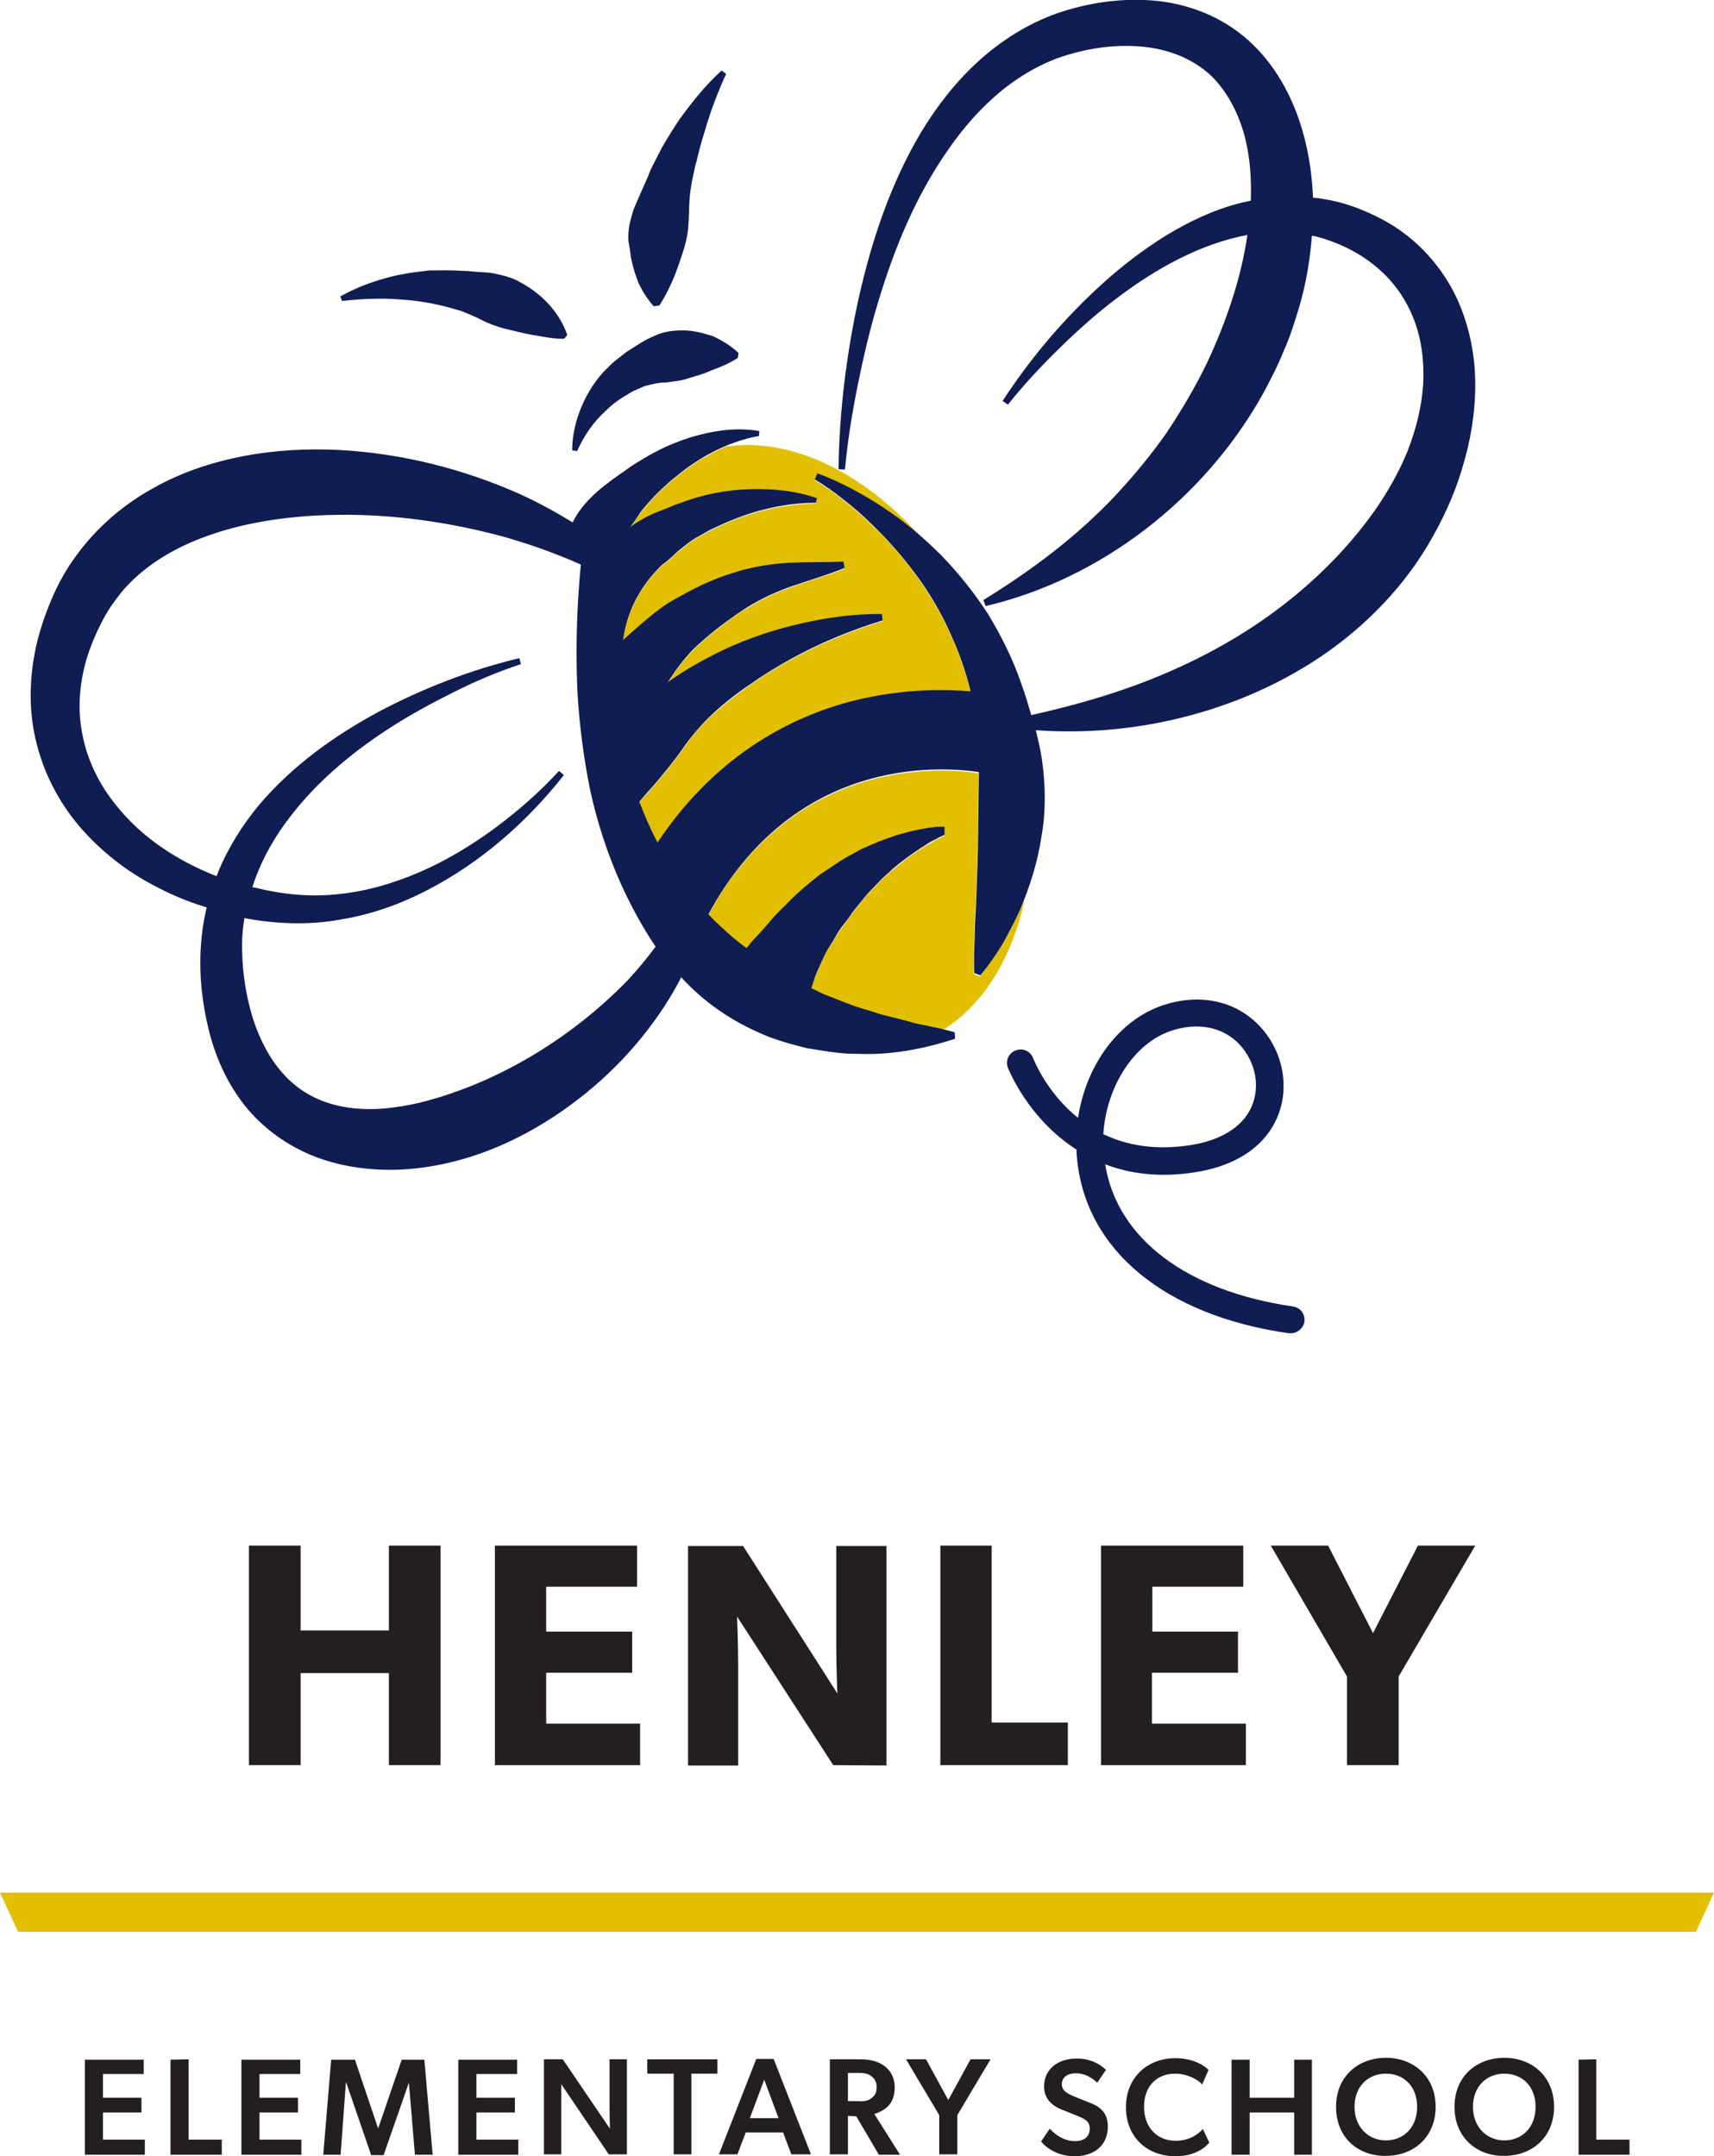 <?xml version="1.0" encoding="utf-8"?>
<!-- Generator: Adobe Illustrator 24.3.0, SVG Export Plug-In . SVG Version: 6.00 Build 0)  -->
<svg version="1.1" id="Layer_1" xmlns="http://www.w3.org/2000/svg" xmlns:xlink="http://www.w3.org/1999/xlink" x="0px" y="0px"
	 viewBox="0 0 454.4 571.7" style="enable-background:new 0 0 454.4 571.7;" xml:space="preserve">
<style type="text/css">
	.st0{fill:#231F20;}
	.st1{fill:#E2BF00;}
	.st2{fill:#0F1D52;}
</style>
<g>
	<g>
		<path class="st0" d="M103.1,468v-24.4H79.7V468H66v-58.2h13.7v22.5h23.4v-22.5h13.7V468H103.1z"/>
		<path class="st0" d="M131.2,468v-58.2h37.7v10.9h-24.1v11.9h22.8v10.9h-22.8V457h24.9v11H131.2z"/>
		<path class="st0" d="M220.9,468l-25.5-39.4c0,0,0.3,7,0.3,13.2v26.3h-13.3v-58.2H197l25,39.1c0,0-0.3-6.6-0.3-12.7v-26.4H235v58.2
			L220.9,468L220.9,468z"/>
		<path class="st0" d="M249.3,468v-58.2h13.6v46.9h20.2V468H249.3z"/>
		<path class="st0" d="M291.9,468v-58.2h37.7v10.9h-24.1v11.9h22.7v10.9h-22.8V457h24.9v11H291.9z"/>
		<path class="st0" d="M370.8,444.5V468h-13.7v-23.5l-20.2-34.7h15.2L364,433l11.9-23.2h15.2L370.8,444.5z"/>
	</g>
	<polygon class="st1" points="449.6,512.2 4.8,512.2 0,501.8 454.4,501.8 	"/>
	<g>
		<path class="st0" d="M38.1,546v3.9H27.3v6.3h10.2v3.9H27.3v7.2h11.1v4H22.5v-25.2h15.6V546z"/>
		<path class="st0" d="M50,546v21.3h8.8v4H45.2v-25.2L50,546L50,546z"/>
		<path class="st0" d="M79.6,546v3.9H68.8v6.3H79v3.9H68.8v7.2h11.1v4H64v-25.2h15.6V546z"/>
		<path class="st0" d="M108.4,552.2l-6.7,19.2h-3.3l-6.6-19.2h-0.1l-1.4,19.1h-4.6l2.1-25.2h6.3l6.1,18.1h0.1l6.2-18.1h6l2.2,25.2
			H110L108.4,552.2L108.4,552.2z"/>
		<path class="st0" d="M137.1,546v3.9h-10.8v6.3h10.2v3.9h-10.2v7.2h11.1v4h-15.9v-25.2h15.6V546z"/>
		<path class="st0" d="M148.8,558.8v12.4h-4.6V546h5l12.5,18.4c0,0-0.1-3-0.1-6V546h4.6v25.2h-4.8l-12.6-18.6
			C148.8,552.6,148.8,555.8,148.8,558.8z"/>
		<path class="st0" d="M171.6,549.8V546h18.6v3.8h-6.9v21.4h-4.7v-21.4H171.6z"/>
		<path class="st0" d="M197.7,565.4l-2.2,5.8h-4.9l9.9-25.3h4.6l9.9,25.3h-5.2l-2.2-5.8H197.7z M206.4,561.6l-3.8-10.2l-3.8,10.2
			H206.4z"/>
		<path class="st0" d="M224.8,561v10.2H220V546h8.1c2.7,0,4.8,0.6,6.4,1.8s2.7,3.1,2.7,5.6c0,4.4-2.4,6.1-5.4,7.1l6.8,10.8H233
			l-6-10.2L224.8,561L224.8,561z M230.9,556.4c1-0.7,1.5-1.5,1.5-3c0-1.4-0.5-2.3-1.5-3c-0.9-0.7-2.1-0.8-3.6-0.8h-2.5v7.5h2.5
			C228.8,557.2,230,557.1,230.9,556.4z"/>
		<path class="st0" d="M240.2,546h5.3l5.9,10.8l5.9-10.8h5.3l-8.8,14.8v10.4H249v-10.4L240.2,546z"/>
		<path class="st0" d="M293.7,563.9c0,4.7-3.4,7.8-8.8,7.8c-4.3,0-7.3-2-8.9-3.9l2.3-3.4c2,2.2,4.4,3.3,6.7,3.3s3.9-1.1,3.9-3.3
			c0-2-1.3-2.6-3.5-3.5l-4-1.6c-2.7-1.1-4.6-3-4.6-6.1c0-4.4,3.4-7.4,8.7-7.4c3.6,0,6.2,1.5,7.7,3l-2.3,3.4
			c-1.6-1.5-3.5-2.5-5.7-2.5c-2.1,0-3.7,1-3.7,2.9c0,1.8,1.6,2.5,2.9,3.1l4.2,1.7C292.3,558.7,293.7,560.7,293.7,563.9z"/>
		<path class="st0" d="M311.6,571.7c-7.4,0-13.1-5-13.1-13s5.8-13,13.1-13c4.9,0,7.8,2.1,8.8,3.1l-1.7,3.9c-0.7-1-3.6-2.9-7.2-2.9
			c-4.4,0-8.2,2.9-8.2,8.8c0,5.4,3.4,9,8.4,9c3.4,0,5.7-1.5,7.2-3.1l1.7,3.6C319.3,569.6,316.6,571.7,311.6,571.7z"/>
		<path class="st0" d="M331.3,560.1v11.2h-4.8v-25.2h4.8v10.1h11.8v-10.1h4.7v25.2h-4.7v-11.2H331.3z"/>
		<path class="st0" d="M354.2,558.6c0-8.1,5.9-13,13.2-13c7.3,0,13.2,4.9,13.2,13s-5.9,13-13.2,13
			C360.1,571.7,354.2,566.8,354.2,558.6z M367.4,549.8c-4.7,0-8.3,3.4-8.3,8.8s3.7,8.9,8.3,8.9c4.7,0,8.3-3.4,8.3-8.9
			S372.1,549.8,367.4,549.8z"/>
		<path class="st0" d="M385.6,558.6c0-8.1,5.9-13,13.2-13s13.2,4.9,13.2,13s-5.9,13-13.2,13C391.6,571.7,385.6,566.8,385.6,558.6z
			 M398.8,549.8c-4.7,0-8.3,3.4-8.3,8.8s3.7,8.9,8.3,8.9c4.7,0,8.3-3.4,8.3-8.9S403.5,549.8,398.8,549.8z"/>
		<path class="st0" d="M423.2,546v21.3h8.8v4h-13.5v-25.2L423.2,546L423.2,546z"/>
	</g>
</g>
<g>
	<g>
		<g>
			<path class="st1" d="M234.1,134.6c3.4,2.2,6.6,4.7,9.7,7.4c-15.3-16.9-34.1-26.1-51.3-23.6c-2.5,1-4.8,2.3-7,3.6
				c-2.4,1.5-4.6,3.1-6.7,4.9c-1.1,0.8-2.1,1.8-3.1,2.7s-2,1.8-2.9,2.9c-0.9,1-1.8,2.1-2.7,3.1c-0.8,1.1-1.6,2.3-2.3,3.4l-0.9,1.2
				c0.2-0.2,0.3-0.3,0.5-0.5c1.3-0.9,2.7-1.7,4.1-2.5s2.9-1.3,4.4-1.9c1.5-0.5,2.9-1.3,4.4-1.7c5.9-2.3,12.1-3.4,18.3-3.7
				c6.2-0.2,12.2,0.4,18,2.4l-0.3,1.2c-5.7,0.1-11.4,1-16.7,2.6c-2.7,0.8-5.2,1.8-7.7,2.9l-3.7,1.7l-3.5,2c-1.2,0.6-2.2,1.5-3.3,2.3
				c-1,0.8-2.1,1.6-3,2.6c-0.9,0.8-1.8,1.6-2.8,2.3c-3.5,3.2-9.1,9.9-10.4,20c0.7-0.7,1.5-1.4,2.3-2.1c1.9-1.7,3.9-3.4,6-5.1
				c1.1-0.8,2.2-1.7,3.5-2.5c1.1-0.7,2.2-1.3,3.3-1.9c4.4-2.4,9.1-4.6,14-6.2c4.9-1.6,10-2.4,14.9-2.7s9.6-0.2,14.4-0.3l0.3,1.7
				c-4.5,1.8-9.2,3.1-13.6,4.7c-4.4,1.5-8.4,3.4-12.2,5.7c-3.7,2.3-7.3,5-10.7,7.9l-2.5,2.2c-0.6,0.6-1.3,1.3-2,2
				c-1.4,1.5-2.7,3.2-4,5c-0.6,0.9-1.2,1.8-1.8,2.7c1.2-0.8,2.4-1.6,3.6-2.4c4-2.6,8.3-4.9,12.6-6.8c4.3-1.9,8.8-3.5,13.2-4.8
				c9-2.5,18.1-4.1,27.3-4l0.2,1.7c-8.5,2.6-16.7,6-24.3,10.2c-3.8,2.1-7.5,4.3-10.9,6.8c-3.5,2.4-6.8,5-9.9,7.8s-5.7,6-8,9.3
				s-4.8,6.3-7.4,9.4c-1.3,1.5-2.7,3-4,4.6c1.4,3.7,3,7.3,4.8,10.8c16.9-25.2,38.9-34.9,55.4-38.4c10.9-2.3,20.6-2.3,27.6-1.7
				c-1.2-5.1-3-10.2-5.2-15c-2.4-5.5-5.5-10.7-9.1-15.7s-7.7-9.7-12.2-13.9c-2.2-2.2-4.6-4.2-7.1-6.2s-5-3.8-7.7-5.4l0.7-1.6
				C222.9,127.9,228.6,131,234.1,134.6z"/>
			<path class="st1" d="M270.3,241.6c-1.4,3.1-3,6.1-4.6,9c-1.9,2.8-3.7,5.6-5.9,8.3l-1.6-0.6c-0.2-3.5,0-6.7,0.1-9.9
				c0-3.3,0.2-6.4,0.4-9.5c0.2-6.3,0.5-12.3,0.5-18.3l0.2-15.6c-11.5-1.7-49.3-3.6-71.7,37.7c1,1,2,2.1,3.1,3.1
				c2.3,2.1,4.6,4.1,7,5.9c0.7-1,1.5-1.9,2.4-2.8c1.6-1.7,3-3.4,4.5-5.1c1.4-1.7,3.1-3.2,4.7-4.8c1.5-1.6,3.2-3.1,5-4.5l2.6-2.1
				c0.9-0.6,1.8-1.3,2.8-1.9l2.7-1.8c0.9-0.6,1.9-1.1,2.9-1.7l2.9-1.6l3-1.3c2-0.9,4-1.6,6.1-2.3c2.1-0.6,4.1-1.2,6.3-1.6
				c1.1-0.2,2.1-0.4,3.2-0.5c0.5-0.1,1.1-0.1,1.6-0.2h0.8c0.3,0,0.7,0,1,0v2.1c-0.2,0.1-0.3,0.2-0.5,0.3l-0.7,0.3
				c-0.4,0.2-0.9,0.4-1.3,0.7c-0.9,0.5-1.7,1-2.6,1.5c-1.7,1-3.3,2.2-4.9,3.3c-1.5,1.3-3.1,2.4-4.5,3.7l-2.1,1.9l-2,2.1
				c-0.7,0.7-1.3,1.3-2,2.1l-1.8,2.2l-1.8,2.2l-1.6,2.3c-1.1,1.5-2.2,3-3.2,4.6c-0.9,1.6-2,3.1-2.8,4.8c-0.8,1.7-1.6,3.4-2.3,5.1
				c-0.4,0.8-0.6,1.7-0.9,2.7l-0.3,0.9l3.3,1.6c3.5,1.3,7.1,2.9,10.9,4c1.9,0.5,3.7,1.4,5.7,1.7c1.9,0.5,3.9,1,5.9,1.5
				c2,0.7,4,0.9,6,1.4c1,0.2,2,0.4,3,0.7c11-6.8,18.4-19.2,21.8-34.4C271.1,239.7,270.7,240.6,270.3,241.6z"/>
		</g>
		<g>
			<path class="st2" d="M386.5,79.7c-3.2-7.1-8.3-13.5-14.6-18.1c-3.1-2.3-6.5-4.1-10-5.6s-7.1-2.6-10.8-3.2c-1-0.2-2-0.3-3-0.4
				c-0.3-6.9-1.4-13.9-3.7-20.6c-2.8-8.2-7.5-16.2-14.6-22.1c-7.1-5.9-16-9-24.6-9.6c-8.6-0.6-16.9,0.7-24.9,3.4
				c-7.9,2.8-15.1,7.4-21.1,12.9c-6,5.5-11,12-15.1,18.8c-8.1,13.7-13,28.6-16.4,43.6c-3.3,15-5.2,30.3-5.4,45.6l1.7,0.1
				c0.7-7.5,1.9-15,3.4-22.4s3.2-14.8,5.4-22c4.3-14.4,10.1-28.3,18.5-40.3c4.1-6,8.9-11.4,14.4-15.9c5.5-4.4,11.6-7.8,18.2-9.6
				c6.5-1.9,13.6-2.6,20.1-1.8c6.5,0.8,12.4,3.3,16.9,7.4c4.4,4.2,7.4,10,9.1,16.3c1.4,5.4,1.8,11.2,1.6,17
				c-0.9,0.2-1.8,0.4-2.7,0.6c-7.1,1.8-13.6,4.9-19.7,8.6c-6,3.7-11.6,8-16.7,12.6c-10.3,9.3-19.2,19.8-26.7,31.3l1.4,1
				c4.2-5.3,8.8-10.2,13.6-14.9s9.8-9.2,15.1-13.2c10.5-8,22.4-14.6,34.8-16.9c-1.7,11.6-5.6,23-10.7,33.9
				c-3.1,6.4-6.7,12.5-10.7,18.5c-4.1,5.9-8.7,11.4-13.7,16.8c-10,10.6-21.9,19.6-34.9,27.6l0.6,1.6c30.2-7.1,57.9-28.1,73.7-56.6
				c1.9-3.6,3.8-7.2,5.3-11c1.7-3.7,2.9-7.7,4.1-11.6c1.8-6.1,2.9-12.5,3.4-19c0.4,0.1,0.7,0.1,1.1,0.2c5.8,1.5,11.5,4.3,15.9,8
				c4.5,3.7,7.9,8.5,10,13.9c2.1,5.4,2.8,11.3,2.5,17.3c-0.4,6-1.9,11.9-4.1,17.6c-2.3,5.7-5.4,11.1-8.9,16.1
				c-7.2,10.1-16.1,18.9-26.2,26.4c-10.1,7.5-21.5,13.6-33.7,18.4c-9.9,3.9-20.3,6.8-31,9.2c-0.8-2.7-1.6-5.5-2.6-8.2
				c-2.2-6.5-5.3-12.7-8.8-18.5c-3.7-5.7-7.9-11-12.6-15.8c-4.7-4.7-9.8-9-15.3-12.6s-11.2-6.7-17.4-9l-0.7,1.6
				c2.7,1.6,5.3,3.5,7.7,5.4c2.5,2,4.9,4,7.1,6.2c4.5,4.3,8.6,9,12.2,13.9s6.7,10.2,9.1,15.7c2.2,4.8,4,9.9,5.2,15
				c-6.9-0.6-16.7-0.6-27.6,1.7c-16.6,3.5-38.6,13.2-55.4,38.4c-1.8-3.5-3.4-7.1-4.8-10.8c1.3-1.6,2.6-3.1,4-4.6
				c2.6-3.1,5.1-6.1,7.4-9.4s5-6.5,8-9.3s6.3-5.4,9.9-7.8c3.5-2.5,7.1-4.7,10.9-6.8c7.6-4.2,15.8-7.6,24.3-10.2l-0.2-1.7
				c-9.2-0.1-18.3,1.5-27.3,4c-4.5,1.3-8.9,2.9-13.2,4.8c-4.3,2-8.5,4.2-12.6,6.8c-1.2,0.8-2.4,1.6-3.6,2.4c0.6-0.9,1.2-1.8,1.8-2.7
				c1.3-1.8,2.6-3.5,4-5c0.7-0.8,1.4-1.4,2-2l2.5-2.2c3.4-2.9,7-5.5,10.7-7.9c3.8-2.3,7.8-4.2,12.2-5.7c4.4-1.5,9.1-2.9,13.6-4.7
				l-0.3-1.7c-4.8,0.2-9.5,0.1-14.4,0.3c-4.9,0.3-10,1.1-14.9,2.7c-4.9,1.5-9.6,3.7-14,6.2c-1.1,0.6-2.2,1.2-3.3,1.9
				c-1.3,0.8-2.4,1.7-3.5,2.5c-2.1,1.7-4.1,3.4-6,5.1c-0.8,0.7-1.5,1.4-2.3,2.1c1.3-10.1,6.9-16.7,10.4-20c1-0.7,1.9-1.5,2.8-2.3
				c0.9-1,2-1.8,3-2.6c1.1-0.8,2.1-1.7,3.3-2.3l3.5-2l3.7-1.7c2.5-1.1,5.1-2.1,7.7-2.9c5.3-1.6,11-2.6,16.7-2.6l0.3-1.2
				c-5.7-2-11.8-2.6-18-2.4c-6.1,0.2-12.4,1.4-18.3,3.7c-1.5,0.4-2.9,1.2-4.4,1.7c-1.5,0.6-3,1.1-4.4,1.9c-1.4,0.8-2.8,1.5-4.1,2.5
				c-0.2,0.1-0.3,0.3-0.5,0.5l0.9-1.2c0.8-1.1,1.5-2.3,2.3-3.4c0.9-1.1,1.8-2.1,2.7-3.1c0.9-1.1,1.9-1.9,2.9-2.9
				c1-0.9,2-1.9,3.1-2.7c2.1-1.8,4.3-3.4,6.7-4.9c4.7-2.9,10-5.2,15.7-6.2l0.1-1.3c-6.1-1.1-12.4-0.1-18.4,1.7c-3,1-5.9,2.1-8.7,3.6
				c-1.4,0.7-2.8,1.5-4.1,2.3c-1.3,0.8-2.7,1.6-4,2.6c-5.2,3.6-10.6,7.4-13.7,12.9c-0.2,0.4-0.4,0.7-0.6,1.1
				c-4.6-2.8-9.3-5.4-14.2-7.6c-14.9-6.6-31.1-10.7-47.7-11.6c-8.3-0.4-16.8,0-25.2,1.6s-16.7,4.3-24.4,8.7
				c-7.7,4.3-14.7,10.3-20,17.6c-2.7,3.6-4.9,7.6-6.6,11.6c-1.7,4-3.1,8.1-4.1,12.4c-1.9,8.6-2.1,17.7,0.2,26.3
				c2.2,8.6,6.6,16.5,12.4,22.9c5.8,6.4,12.7,11.5,20.2,15.2c3.7,1.9,7.6,3.5,11.5,4.7c0.3,0.1,0.6,0.2,0.9,0.3
				c-0.9,3.6-1.4,7.4-1.6,11.1c-0.4,7.2,0.4,14.2,2.1,21.2c1.7,7,4.7,14,9.5,20.1s11.5,10.9,18.8,13.7c7.3,2.8,15.1,3.7,22.5,3.4
				c14.9-0.7,28.7-6.2,40.5-13.9c11.8-7.7,22-17.8,29.6-29.5c1.6-2.5,3.1-5,4.4-7.6c5.6,6.2,12.6,11.1,20.2,14.5
				c4.2,2,8.7,3.2,13.1,4.3c4.5,0.7,9,1.6,13.4,1.5c8.9,0.4,17.7-1.3,25.9-4l-0.1-1.7c-2.1-0.6-4.2-1.1-6.2-1.5
				c-2-0.5-4.1-0.7-6-1.4c-2-0.5-3.9-1-5.9-1.5c-2-0.4-3.8-1.2-5.7-1.7c-3.8-1-7.3-2.7-10.9-4l-3.3-1.6l0.3-0.9
				c0.3-0.9,0.5-1.8,0.9-2.7c0.7-1.7,1.5-3.4,2.3-5.1s1.9-3.2,2.8-4.8c0.9-1.7,2-3.1,3.2-4.6l1.6-2.3l1.8-2.2l1.8-2.2
				c0.6-0.7,1.3-1.4,2-2.1l2-2.1l2.1-1.9c1.4-1.4,3-2.5,4.5-3.7c1.6-1.1,3.2-2.3,4.9-3.3c0.8-0.6,1.7-1.1,2.6-1.5
				c0.4-0.2,0.9-0.5,1.3-0.7l0.7-0.3c0.2-0.1,0.3-0.2,0.5-0.3v-2.1c-0.3,0-0.7,0-1,0h-0.8c-0.6,0-1.1,0.1-1.6,0.2
				c-1.1,0.1-2.1,0.3-3.2,0.5c-2.1,0.4-4.2,1-6.3,1.6c-2,0.7-4.1,1.4-6.1,2.3l-3,1.3l-2.9,1.6c-1,0.5-1.9,1.1-2.9,1.7l-2.7,1.8
				c-0.9,0.6-1.9,1.2-2.8,1.9l-2.6,2.1c-1.7,1.4-3.4,2.9-5,4.5c-1.5,1.6-3.2,3.1-4.7,4.8c-1.4,1.7-2.9,3.4-4.5,5.1
				c-0.9,0.9-1.6,1.8-2.4,2.8c-2.4-1.8-4.8-3.8-7-5.9c-1.1-1-2.1-2-3.1-3.1c22.4-41.3,60.2-39.4,71.7-37.7l-0.2,15.6
				c0,6-0.3,12-0.5,18.3c-0.1,3.1-0.4,6.3-0.4,9.5c-0.1,3.2-0.3,6.5-0.1,9.9l1.6,0.6c2.2-2.6,4.1-5.4,5.9-8.3c1.6-2.9,3.2-5.9,4.6-9
				c2.6-6.2,4.7-12.7,5.7-19.5c1.2-6.7,1.1-13.7,0.1-20.6c-0.4-2.6-1-5.1-1.6-7.6c11,0.8,22.2,0.1,33.2-2.1
				c13.9-2.8,27.6-8,39.9-15.8s23.2-18.4,30.8-31.1c3.8-6.4,7-13.2,9.1-20.3c2.2-7.1,3.5-14.6,3.5-22.3
				C391.1,94.6,389.7,86.9,386.5,79.7z M137.6,281.9c-5.3,2.9-10.7,5.4-16.3,7.4c-5.5,2-11.2,3.6-16.8,4.3
				c-5.6,0.8-11.2,0.6-16.3-0.8s-9.7-4.2-13.2-8.2c-3.6-4-6.2-9.1-8-14.7c-1.7-5.6-2.7-11.7-2.8-17.6c-0.1-3,0.1-5.9,0.6-8.9
				c0.3,0.1,0.6,0.1,0.9,0.2c8,1.4,16.5,1.7,24.6,0.2c8.1-1.3,15.9-4.1,23-7.8c14.3-7.4,26.4-18.1,36.2-30.5l-1.3-1.1
				c-5.2,5.7-11.1,10.8-17.3,15.4c-6.2,4.5-12.8,8.5-19.8,11.5s-14.3,5.1-21.7,5.8c-7.4,0.8-14.8,0-22-1.8c-0.2,0-0.4-0.1-0.5-0.1
				c1.9-5.9,4.8-11.5,8.5-16.6c7.2-10.1,17.1-18.6,27.8-25.5c5.4-3.5,11.1-6.6,16.9-9.5c5.8-2.9,11.8-5.5,18-7.5l-0.4-1.6
				c-12.9,3.1-25.3,7.9-37.1,14.1c-11.7,6.3-22.9,14.2-31.9,24.8c-4.4,5.3-8.2,11.3-10.9,17.9c-0.1,0.3-0.2,0.6-0.4,1
				c-10.5-4.1-20-10.4-26.7-18.9c-4.4-5.4-7.5-11.8-8.8-18.4c-1.4-6.6-0.9-13.5,1-20.1c1-3.3,2.3-6.5,3.9-9.6
				c1.5-3.1,3.4-5.8,5.5-8.4c4.3-5.1,9.8-9,15.9-12c12.3-5.9,26.8-8.2,41.3-8.4c14.6-0.2,29.6,1.9,44,5.8c7,2,13.8,4.4,20.5,7.4
				c-0.3,2.8-0.5,5.7-0.7,8.6c-0.5,8.4-0.6,16.9-0.2,25.4c0.5,8.5,1.6,17,3.3,25.5c1.8,8.4,4.5,16.8,8.1,24.9
				c2.6,5.8,5.7,11.5,9.3,16.9c-2.3,3.1-4.7,6-7.3,8.8C158,268.6,148.1,276.1,137.6,281.9z"/>
			<path class="st2" d="M106.1,79.4c5,0.3,9.9,1.2,14.6,2.6l1.7,0.5l1.7,0.7c1.1,0.5,2.2,0.9,3.3,1.5c2.1,1.1,4.3,1.9,6.6,2.5
				c2.3,0.5,4.7,1.2,7.2,1.6c2.6,0.4,5.2,1.1,8.4,1l0.8-1c-2.1-5.9-6.3-10.3-11.3-13.3c-1.3-0.7-2.5-1.5-3.9-1.9
				c-1.4-0.5-2.8-0.8-4.2-1.1c-1.4-0.3-2.9-0.3-4.3-0.4c-1.4-0.1-2.9-0.3-4.3-0.3c-2.8-0.2-5.7-0.1-8.5-0.1l-4.2,0.5
				c-1.4,0.2-2.7,0.5-4.1,0.7c-5.4,1.2-10.6,3-15.4,5.7l0.5,1.2C95.9,79.2,101.1,79,106.1,79.4z"/>
			<path class="st2" d="M167.3,68.4c0.3,1.5,0.7,3,1.2,4.5c0.3,0.7,0.5,1.5,0.8,2.2c0.4,0.7,0.7,1.4,1.1,2.1c0.9,1.4,1.7,2.7,2.9,4
				l1.5-0.2c3.7-5.8,5.1-10.7,6.7-15.6c0.3-1.2,0.6-2.4,0.8-3.7c0.2-1.2,0.2-2.5,0.3-3.8c0.1-2.6,0.1-5.2,0.5-7.7
				c0.2-1.3,0.4-2.6,0.7-3.8c0.3-1.3,0.5-2.6,0.9-3.8c0.6-2.6,1.3-5.2,2.1-7.7c1.5-5.2,3.4-10.3,5.7-15.3l-1.2-0.9
				c-4.2,3.8-7.8,8.3-11.2,13c-1.6,2.4-3.1,4.8-4.6,7.4c-0.7,1.3-1.3,2.6-2,3.9s-1.3,2.6-1.8,4c-1.2,2.7-2.4,5.4-3.6,8.2
				c-0.5,1.4-0.9,2.9-1.2,4.3c-0.3,1.5-0.4,3-0.3,4.5C166.9,65.4,167.1,66.9,167.3,68.4z"/>
			<path class="st2" d="M160.6,108.9c1.5-1.5,3.2-2.8,4.9-3.8c0.9-0.5,1.7-1.1,2.6-1.5l2.7-1.2c1.9-0.5,3.8-1,5.9-1
				c1.9-0.3,3.9-0.4,5.8-1.1c1.9-0.6,4-1.1,6.1-2.1c2.2-0.8,4.5-1.7,7-3.3l0.2-1.3c-2.1-2-4.5-3.4-6.9-4.5c-2.5-0.8-5.1-1.5-7.8-1.5
				c-2.7,0-5.4,0.3-7.9,1.6c-2.5,1-4.8,2.7-7.1,4.1l-3.2,2.5c-1,0.8-1.9,1.9-2.9,2.8c-1.8,2-3.3,4.2-4.5,6.4
				c-2.4,4.6-3.8,9.5-3.8,14.4l1.3,0.2C154.8,115.5,157.4,111.8,160.6,108.9z"/>
		</g>
	</g>
	<path class="st2" d="M342.2,353.5c-0.2,0-0.3,0-0.5,0c-33-4.7-54.1-22.2-56.2-46.7c-0.1-0.7-0.1-1.3-0.1-2
		c-13-8.3-18.1-21.5-18.2-21.7c-0.7-1.9,0.2-3.9,2.1-4.6c1.9-0.7,3.9,0.2,4.6,2.1c0.3,0.7,3.7,9.2,11.9,15.8
		c2.1-14,10.8-26,22.6-29.9c9.5-3.1,18.7-1.3,25.1,5.1c6,6,8.3,14.9,5.8,22.8c-1.6,5.1-6.7,13.9-22.4,16.4
		c-9.5,1.5-17.4,0.4-23.9-2.1c3.1,19.6,21.5,33.6,49.8,37.7c2,0.3,3.3,2.1,3,4.1C345.5,352.2,343.9,353.5,342.2,353.5z M292.5,300.7
		c6,2.9,13.6,4.4,23.2,2.9c8.8-1.4,14.7-5.5,16.6-11.5c1.7-5.3,0.1-11.3-4-15.5c-4.4-4.4-10.9-5.6-17.8-3.3
		C300.6,276.6,293.3,288.1,292.5,300.7z"/>
</g>
</svg>
